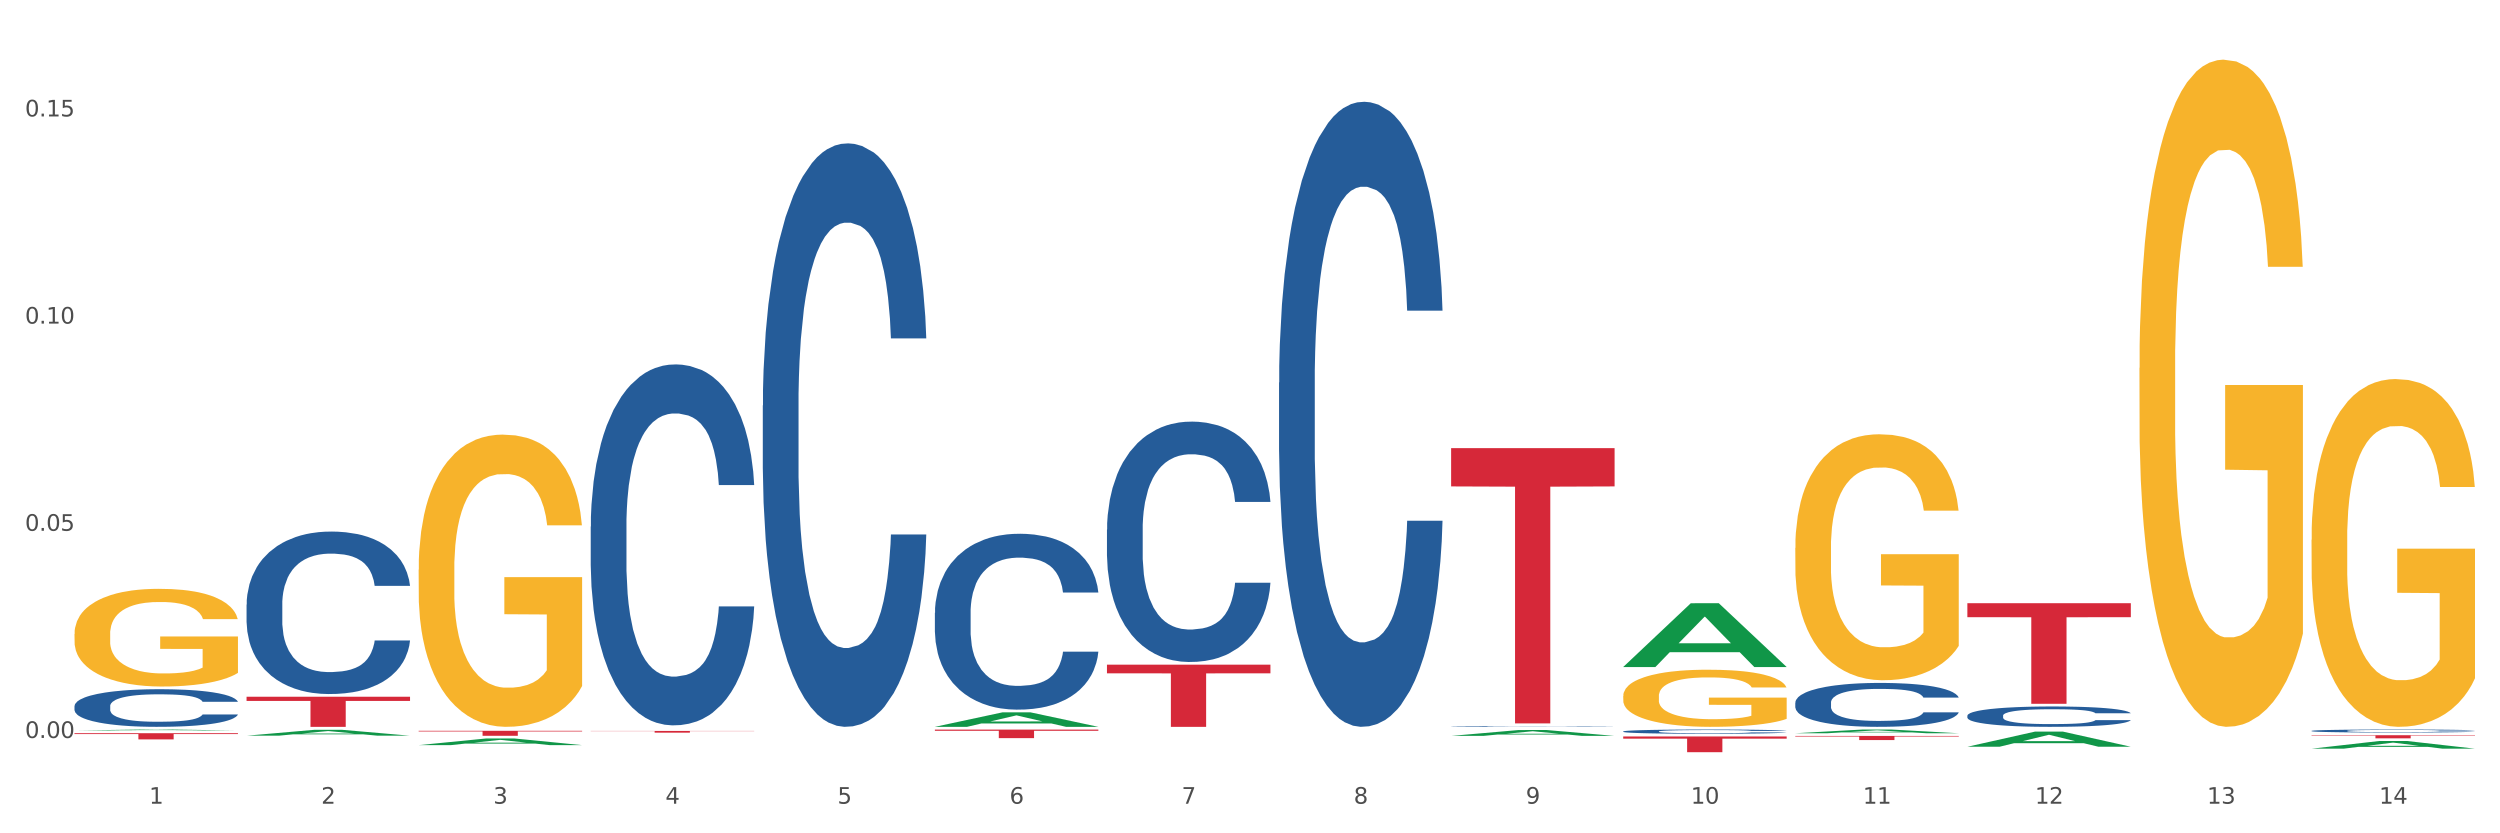 <?xml version="1.0" encoding="utf-8" standalone="no"?>
<!DOCTYPE svg PUBLIC "-//W3C//DTD SVG 1.1//EN"
  "http://www.w3.org/Graphics/SVG/1.1/DTD/svg11.dtd">
<svg xmlns:xlink="http://www.w3.org/1999/xlink" width="1080pt" height="360pt" viewBox="0 0 1080 360" xmlns="http://www.w3.org/2000/svg" version="1.1">
 <rect x="0" y="0" width="1080" height="360" fill="#333333" stroke="none"/>
 <defs>
  <style type="text/css">*{stroke-linejoin: round; stroke-linecap: butt}</style>
 </defs>
 <g id="figure_1">
  <g id="patch_1">
   <path d="M 0 360 
L 1080 360 
L 1080 0 
L 0 0 
z
" style="fill: #ffffff; stroke: #ffffff; stroke-linejoin: miter"/>
  </g>
  <g id="axes_1">
   <g id="matplotlib.axis_1">
    <g id="xtick_1">
     <g id="text_1">
      <!-- 1 -->
      <g style="fill: #4d4d4d" transform="translate(64.432 347.204) scale(0.096 -0.096)">
       <defs>
        <path id="DejaVuSans-31" d="M 794 531 
L 1825 531 
L 1825 4091 
L 703 3866 
L 703 4441 
L 1819 4666 
L 2450 4666 
L 2450 531 
L 3481 531 
L 3481 0 
L 794 0 
L 794 531 
z
" transform="scale(0.016)"/>
       </defs>
       <use xlink:href="#DejaVuSans-31"/>
      </g>
     </g>
    </g>
    <g id="xtick_2">
     <g id="text_2">
      <!-- 2 -->
      <g style="fill: #4d4d4d" transform="translate(138.771 347.204) scale(0.096 -0.096)">
       <defs>
        <path id="DejaVuSans-32" d="M 1228 531 
L 3431 531 
L 3431 0 
L 469 0 
L 469 531 
Q 828 903 1448 1529 
Q 2069 2156 2228 2338 
Q 2531 2678 2651 2914 
Q 2772 3150 2772 3378 
Q 2772 3750 2511 3984 
Q 2250 4219 1831 4219 
Q 1534 4219 1204 4116 
Q 875 4013 500 3803 
L 500 4441 
Q 881 4594 1212 4672 
Q 1544 4750 1819 4750 
Q 2544 4750 2975 4387 
Q 3406 4025 3406 3419 
Q 3406 3131 3298 2873 
Q 3191 2616 2906 2266 
Q 2828 2175 2409 1742 
Q 1991 1309 1228 531 
z
" transform="scale(0.016)"/>
       </defs>
       <use xlink:href="#DejaVuSans-32"/>
      </g>
     </g>
    </g>
    <g id="xtick_3">
     <g id="text_3">
      <!-- 3 -->
      <g style="fill: #4d4d4d" transform="translate(213.109 347.204) scale(0.096 -0.096)">
       <defs>
        <path id="DejaVuSans-33" d="M 2597 2516 
Q 3050 2419 3304 2112 
Q 3559 1806 3559 1356 
Q 3559 666 3084 287 
Q 2609 -91 1734 -91 
Q 1441 -91 1130 -33 
Q 819 25 488 141 
L 488 750 
Q 750 597 1062 519 
Q 1375 441 1716 441 
Q 2309 441 2620 675 
Q 2931 909 2931 1356 
Q 2931 1769 2642 2001 
Q 2353 2234 1838 2234 
L 1294 2234 
L 1294 2753 
L 1863 2753 
Q 2328 2753 2575 2939 
Q 2822 3125 2822 3475 
Q 2822 3834 2567 4026 
Q 2313 4219 1838 4219 
Q 1578 4219 1281 4162 
Q 984 4106 628 3988 
L 628 4550 
Q 988 4650 1302 4700 
Q 1616 4750 1894 4750 
Q 2613 4750 3031 4423 
Q 3450 4097 3450 3541 
Q 3450 3153 3228 2886 
Q 3006 2619 2597 2516 
z
" transform="scale(0.016)"/>
       </defs>
       <use xlink:href="#DejaVuSans-33"/>
      </g>
     </g>
    </g>
    <g id="xtick_4">
     <g id="text_4">
      <!-- 4 -->
      <g style="fill: #4d4d4d" transform="translate(287.448 347.204) scale(0.096 -0.096)">
       <defs>
        <path id="DejaVuSans-34" d="M 2419 4116 
L 825 1625 
L 2419 1625 
L 2419 4116 
z
M 2253 4666 
L 3047 4666 
L 3047 1625 
L 3713 1625 
L 3713 1100 
L 3047 1100 
L 3047 0 
L 2419 0 
L 2419 1100 
L 313 1100 
L 313 1709 
L 2253 4666 
z
" transform="scale(0.016)"/>
       </defs>
       <use xlink:href="#DejaVuSans-34"/>
      </g>
     </g>
    </g>
    <g id="xtick_5">
     <g id="text_5">
      <!-- 5 -->
      <g style="fill: #4d4d4d" transform="translate(361.787 347.204) scale(0.096 -0.096)">
       <defs>
        <path id="DejaVuSans-35" d="M 691 4666 
L 3169 4666 
L 3169 4134 
L 1269 4134 
L 1269 2991 
Q 1406 3038 1543 3061 
Q 1681 3084 1819 3084 
Q 2600 3084 3056 2656 
Q 3513 2228 3513 1497 
Q 3513 744 3044 326 
Q 2575 -91 1722 -91 
Q 1428 -91 1123 -41 
Q 819 9 494 109 
L 494 744 
Q 775 591 1075 516 
Q 1375 441 1709 441 
Q 2250 441 2565 725 
Q 2881 1009 2881 1497 
Q 2881 1984 2565 2268 
Q 2250 2553 1709 2553 
Q 1456 2553 1204 2497 
Q 953 2441 691 2322 
L 691 4666 
z
" transform="scale(0.016)"/>
       </defs>
       <use xlink:href="#DejaVuSans-35"/>
      </g>
     </g>
    </g>
    <g id="xtick_6">
     <g id="text_6">
      <!-- 6 -->
      <g style="fill: #4d4d4d" transform="translate(436.125 347.204) scale(0.096 -0.096)">
       <defs>
        <path id="DejaVuSans-36" d="M 2113 2584 
Q 1688 2584 1439 2293 
Q 1191 2003 1191 1497 
Q 1191 994 1439 701 
Q 1688 409 2113 409 
Q 2538 409 2786 701 
Q 3034 994 3034 1497 
Q 3034 2003 2786 2293 
Q 2538 2584 2113 2584 
z
M 3366 4563 
L 3366 3988 
Q 3128 4100 2886 4159 
Q 2644 4219 2406 4219 
Q 1781 4219 1451 3797 
Q 1122 3375 1075 2522 
Q 1259 2794 1537 2939 
Q 1816 3084 2150 3084 
Q 2853 3084 3261 2657 
Q 3669 2231 3669 1497 
Q 3669 778 3244 343 
Q 2819 -91 2113 -91 
Q 1303 -91 875 529 
Q 447 1150 447 2328 
Q 447 3434 972 4092 
Q 1497 4750 2381 4750 
Q 2619 4750 2861 4703 
Q 3103 4656 3366 4563 
z
" transform="scale(0.016)"/>
       </defs>
       <use xlink:href="#DejaVuSans-36"/>
      </g>
     </g>
    </g>
    <g id="xtick_7">
     <g id="text_7">
      <!-- 7 -->
      <g style="fill: #4d4d4d" transform="translate(510.464 347.204) scale(0.096 -0.096)">
       <defs>
        <path id="DejaVuSans-37" d="M 525 4666 
L 3525 4666 
L 3525 4397 
L 1831 0 
L 1172 0 
L 2766 4134 
L 525 4134 
L 525 4666 
z
" transform="scale(0.016)"/>
       </defs>
       <use xlink:href="#DejaVuSans-37"/>
      </g>
     </g>
    </g>
    <g id="xtick_8">
     <g id="text_8">
      <!-- 8 -->
      <g style="fill: #4d4d4d" transform="translate(584.803 347.204) scale(0.096 -0.096)">
       <defs>
        <path id="DejaVuSans-38" d="M 2034 2216 
Q 1584 2216 1326 1975 
Q 1069 1734 1069 1313 
Q 1069 891 1326 650 
Q 1584 409 2034 409 
Q 2484 409 2743 651 
Q 3003 894 3003 1313 
Q 3003 1734 2745 1975 
Q 2488 2216 2034 2216 
z
M 1403 2484 
Q 997 2584 770 2862 
Q 544 3141 544 3541 
Q 544 4100 942 4425 
Q 1341 4750 2034 4750 
Q 2731 4750 3128 4425 
Q 3525 4100 3525 3541 
Q 3525 3141 3298 2862 
Q 3072 2584 2669 2484 
Q 3125 2378 3379 2068 
Q 3634 1759 3634 1313 
Q 3634 634 3220 271 
Q 2806 -91 2034 -91 
Q 1263 -91 848 271 
Q 434 634 434 1313 
Q 434 1759 690 2068 
Q 947 2378 1403 2484 
z
M 1172 3481 
Q 1172 3119 1398 2916 
Q 1625 2713 2034 2713 
Q 2441 2713 2670 2916 
Q 2900 3119 2900 3481 
Q 2900 3844 2670 4047 
Q 2441 4250 2034 4250 
Q 1625 4250 1398 4047 
Q 1172 3844 1172 3481 
z
" transform="scale(0.016)"/>
       </defs>
       <use xlink:href="#DejaVuSans-38"/>
      </g>
     </g>
    </g>
    <g id="xtick_9">
     <g id="text_9">
      <!-- 9 -->
      <g style="fill: #4d4d4d" transform="translate(659.142 347.204) scale(0.096 -0.096)">
       <defs>
        <path id="DejaVuSans-39" d="M 703 97 
L 703 672 
Q 941 559 1184 500 
Q 1428 441 1663 441 
Q 2288 441 2617 861 
Q 2947 1281 2994 2138 
Q 2813 1869 2534 1725 
Q 2256 1581 1919 1581 
Q 1219 1581 811 2004 
Q 403 2428 403 3163 
Q 403 3881 828 4315 
Q 1253 4750 1959 4750 
Q 2769 4750 3195 4129 
Q 3622 3509 3622 2328 
Q 3622 1225 3098 567 
Q 2575 -91 1691 -91 
Q 1453 -91 1209 -44 
Q 966 3 703 97 
z
M 1959 2075 
Q 2384 2075 2632 2365 
Q 2881 2656 2881 3163 
Q 2881 3666 2632 3958 
Q 2384 4250 1959 4250 
Q 1534 4250 1286 3958 
Q 1038 3666 1038 3163 
Q 1038 2656 1286 2365 
Q 1534 2075 1959 2075 
z
" transform="scale(0.016)"/>
       </defs>
       <use xlink:href="#DejaVuSans-39"/>
      </g>
     </g>
    </g>
    <g id="xtick_10">
     <g id="text_10">
      <!-- 10 -->
      <g style="fill: #4d4d4d" transform="translate(730.426 347.204) scale(0.096 -0.096)">
       <defs>
        <path id="DejaVuSans-30" d="M 2034 4250 
Q 1547 4250 1301 3770 
Q 1056 3291 1056 2328 
Q 1056 1369 1301 889 
Q 1547 409 2034 409 
Q 2525 409 2770 889 
Q 3016 1369 3016 2328 
Q 3016 3291 2770 3770 
Q 2525 4250 2034 4250 
z
M 2034 4750 
Q 2819 4750 3233 4129 
Q 3647 3509 3647 2328 
Q 3647 1150 3233 529 
Q 2819 -91 2034 -91 
Q 1250 -91 836 529 
Q 422 1150 422 2328 
Q 422 3509 836 4129 
Q 1250 4750 2034 4750 
z
" transform="scale(0.016)"/>
       </defs>
       <use xlink:href="#DejaVuSans-31"/>
       <use xlink:href="#DejaVuSans-30" transform="translate(63.623 0)"/>
      </g>
     </g>
    </g>
    <g id="xtick_11">
     <g id="text_11">
      <!-- 11 -->
      <g style="fill: #4d4d4d" transform="translate(804.765 347.204) scale(0.096 -0.096)">
       <use xlink:href="#DejaVuSans-31"/>
       <use xlink:href="#DejaVuSans-31" transform="translate(63.623 0)"/>
      </g>
     </g>
    </g>
    <g id="xtick_12">
     <g id="text_12">
      <!-- 12 -->
      <g style="fill: #4d4d4d" transform="translate(879.104 347.204) scale(0.096 -0.096)">
       <use xlink:href="#DejaVuSans-31"/>
       <use xlink:href="#DejaVuSans-32" transform="translate(63.623 0)"/>
      </g>
     </g>
    </g>
    <g id="xtick_13">
     <g id="text_13">
      <!-- 13 -->
      <g style="fill: #4d4d4d" transform="translate(953.442 347.204) scale(0.096 -0.096)">
       <use xlink:href="#DejaVuSans-31"/>
       <use xlink:href="#DejaVuSans-33" transform="translate(63.623 0)"/>
      </g>
     </g>
    </g>
    <g id="xtick_14">
     <g id="text_14">
      <!-- 14 -->
      <g style="fill: #4d4d4d" transform="translate(1027.781 347.204) scale(0.096 -0.096)">
       <use xlink:href="#DejaVuSans-31"/>
       <use xlink:href="#DejaVuSans-34" transform="translate(63.623 0)"/>
      </g>
     </g>
    </g>
    <g id="xtick_15"/>
    <g id="xtick_16"/>
    <g id="xtick_17"/>
    <g id="xtick_18"/>
    <g id="xtick_19"/>
    <g id="xtick_20"/>
    <g id="xtick_21"/>
    <g id="xtick_22"/>
    <g id="xtick_23"/>
    <g id="xtick_24"/>
    <g id="xtick_25"/>
    <g id="xtick_26"/>
    <g id="xtick_27"/>
   </g>
   <g id="matplotlib.axis_2">
    <g id="ytick_1">
     <g id="text_15">
      <!-- 0.00 -->
      <g style="fill: #4d4d4d" transform="translate(10.8 318.798) scale(0.096 -0.096)">
       <defs>
        <path id="DejaVuSans-2e" d="M 684 794 
L 1344 794 
L 1344 0 
L 684 0 
L 684 794 
z
" transform="scale(0.016)"/>
       </defs>
       <use xlink:href="#DejaVuSans-30"/>
       <use xlink:href="#DejaVuSans-2e" transform="translate(63.623 0)"/>
       <use xlink:href="#DejaVuSans-30" transform="translate(95.41 0)"/>
       <use xlink:href="#DejaVuSans-30" transform="translate(159.033 0)"/>
      </g>
     </g>
    </g>
    <g id="ytick_2">
     <g id="text_16">
      <!-- 0.05 -->
      <g style="fill: #4d4d4d" transform="translate(10.8 229.301) scale(0.096 -0.096)">
       <use xlink:href="#DejaVuSans-30"/>
       <use xlink:href="#DejaVuSans-2e" transform="translate(63.623 0)"/>
       <use xlink:href="#DejaVuSans-30" transform="translate(95.41 0)"/>
       <use xlink:href="#DejaVuSans-35" transform="translate(159.033 0)"/>
      </g>
     </g>
    </g>
    <g id="ytick_3">
     <g id="text_17">
      <!-- 0.10 -->
      <g style="fill: #4d4d4d" transform="translate(10.8 139.804) scale(0.096 -0.096)">
       <use xlink:href="#DejaVuSans-30"/>
       <use xlink:href="#DejaVuSans-2e" transform="translate(63.623 0)"/>
       <use xlink:href="#DejaVuSans-31" transform="translate(95.41 0)"/>
       <use xlink:href="#DejaVuSans-30" transform="translate(159.033 0)"/>
      </g>
     </g>
    </g>
    <g id="ytick_4">
     <g id="text_18">
      <!-- 0.15 -->
      <g style="fill: #4d4d4d" transform="translate(10.8 50.306) scale(0.096 -0.096)">
       <use xlink:href="#DejaVuSans-30"/>
       <use xlink:href="#DejaVuSans-2e" transform="translate(63.623 0)"/>
       <use xlink:href="#DejaVuSans-31" transform="translate(95.41 0)"/>
       <use xlink:href="#DejaVuSans-35" transform="translate(159.033 0)"/>
      </g>
     </g>
    </g>
    <g id="ytick_5"/>
    <g id="ytick_6"/>
    <g id="ytick_7"/>
   </g>
   <g id="PolyCollection_1">
    <path d="M 32.175 315.574 
L 32.248 315.574 
L 61.37 315.152 
L 73.456 315.151 
L 102.797 315.575 
L 88.818 315.575 
L 82.484 315.476 
L 52.415 315.476 
L 52.197 315.478 
L 46.081 315.575 
L 32.175 315.575 
L 32.175 315.574 
L 56.201 315.417 
L 78.698 315.417 
L 67.559 315.242 
L 67.413 315.241 
L 67.267 315.242 
L 56.128 315.417 
L 56.201 315.417 
L 32.175 315.574 
z
" clip-path="url(#pcb05aeeb26)" style="fill: #109648"/>
    <path d="M 32.175 305.042 
L 32.258 305.027 
L 32.258 304.612 
L 32.509 304.048 
L 33.427 303.008 
L 34.596 302.222 
L 36.599 301.301 
L 37.684 300.915 
L 39.104 300.485 
L 42.025 299.787 
L 45.364 299.193 
L 47.702 298.867 
L 49.455 298.659 
L 53.378 298.288 
L 55.632 298.124 
L 57.969 297.991 
L 59.973 297.902 
L 63.312 297.798 
L 65.983 297.753 
L 69.072 297.738 
L 71.66 297.753 
L 75.082 297.813 
L 80.091 297.991 
L 82.011 298.095 
L 84.599 298.273 
L 87.27 298.51 
L 89.44 298.748 
L 91.945 299.089 
L 94.533 299.535 
L 97.037 300.099 
L 98.79 300.618 
L 100.209 301.168 
L 101.461 301.836 
L 102.379 302.563 
L 102.797 303.172 
L 87.52 303.172 
L 87.103 302.622 
L 86.268 302.029 
L 85.434 301.628 
L 84.515 301.301 
L 83.096 300.93 
L 81.844 300.693 
L 79.757 300.411 
L 77.837 300.232 
L 76.251 300.129 
L 74.331 300.039 
L 70.241 299.95 
L 67.319 299.95 
L 65.482 299.98 
L 63.229 300.054 
L 61.309 300.158 
L 59.055 300.336 
L 57.302 300.529 
L 55.549 300.782 
L 54.547 300.96 
L 53.044 301.286 
L 52.043 301.554 
L 50.707 302.014 
L 49.956 302.34 
L 48.62 303.187 
L 48.036 303.81 
L 47.785 304.241 
L 47.618 304.716 
L 47.618 307.031 
L 48.119 308.071 
L 48.537 308.516 
L 49.204 309.021 
L 50.457 309.674 
L 52.293 310.312 
L 54.213 310.772 
L 55.799 311.054 
L 57.302 311.262 
L 58.804 311.425 
L 60.641 311.574 
L 62.143 311.663 
L 64.397 311.752 
L 67.069 311.797 
L 69.155 311.797 
L 73.413 311.722 
L 75.333 311.648 
L 77.169 311.544 
L 79.173 311.381 
L 80.759 311.203 
L 81.677 311.069 
L 83.18 310.787 
L 84.348 310.49 
L 85.35 310.149 
L 86.018 309.852 
L 86.769 309.407 
L 87.353 308.902 
L 87.52 308.635 
L 102.797 308.635 
L 102.463 309.169 
L 101.879 309.689 
L 100.71 310.386 
L 99.792 310.787 
L 98.372 311.277 
L 96.87 311.693 
L 94.783 312.153 
L 92.863 312.494 
L 90.86 312.791 
L 88.689 313.058 
L 84.766 313.43 
L 83.347 313.533 
L 80.341 313.712 
L 78.004 313.816 
L 74.581 313.919 
L 71.075 313.979 
L 67.402 313.994 
L 64.147 313.964 
L 60.557 313.875 
L 58.303 313.786 
L 55.799 313.652 
L 52.877 313.444 
L 50.123 313.192 
L 47.535 312.895 
L 45.114 312.554 
L 42.86 312.168 
L 39.938 311.529 
L 37.768 310.906 
L 36.182 310.327 
L 35.097 309.837 
L 34.011 309.214 
L 33.427 308.783 
L 32.509 307.744 
L 32.175 306.779 
L 32.175 305.042 
z
" clip-path="url(#pcb05aeeb26)" style="fill: #255c99"/>
    <path d="M 106.514 261.172 
L 106.597 261.108 
L 106.597 259.313 
L 106.848 256.877 
L 107.766 252.39 
L 108.935 248.992 
L 110.938 245.018 
L 112.023 243.351 
L 113.442 241.492 
L 116.364 238.479 
L 119.703 235.915 
L 122.04 234.505 
L 123.794 233.607 
L 127.717 232.005 
L 129.971 231.3 
L 132.308 230.723 
L 134.312 230.338 
L 137.651 229.889 
L 140.322 229.697 
L 143.411 229.633 
L 145.998 229.697 
L 149.421 229.953 
L 154.43 230.723 
L 156.35 231.171 
L 158.937 231.941 
L 161.609 232.966 
L 163.779 233.992 
L 166.283 235.466 
L 168.871 237.389 
L 171.376 239.825 
L 173.129 242.069 
L 174.548 244.441 
L 175.8 247.325 
L 176.718 250.467 
L 177.135 253.095 
L 161.859 253.095 
L 161.442 250.723 
L 160.607 248.159 
L 159.772 246.428 
L 158.854 245.018 
L 157.435 243.415 
L 156.183 242.389 
L 154.096 241.172 
L 152.176 240.402 
L 150.59 239.954 
L 148.67 239.569 
L 144.579 239.184 
L 141.658 239.184 
L 139.821 239.313 
L 137.567 239.633 
L 135.647 240.082 
L 133.393 240.851 
L 131.64 241.684 
L 129.887 242.774 
L 128.886 243.543 
L 127.383 244.954 
L 126.381 246.107 
L 125.046 248.095 
L 124.294 249.505 
L 122.959 253.159 
L 122.374 255.851 
L 122.124 257.71 
L 121.957 259.761 
L 121.957 269.762 
L 122.458 274.249 
L 122.875 276.172 
L 123.543 278.351 
L 124.795 281.172 
L 126.632 283.928 
L 128.552 285.916 
L 130.138 287.134 
L 131.64 288.031 
L 133.143 288.736 
L 134.979 289.377 
L 136.482 289.762 
L 138.736 290.146 
L 141.407 290.339 
L 143.494 290.339 
L 147.751 290.018 
L 149.671 289.698 
L 151.508 289.249 
L 153.511 288.544 
L 155.097 287.775 
L 156.016 287.198 
L 157.518 285.98 
L 158.687 284.698 
L 159.689 283.223 
L 160.357 281.941 
L 161.108 280.018 
L 161.692 277.839 
L 161.859 276.685 
L 177.135 276.685 
L 176.802 278.993 
L 176.217 281.236 
L 175.049 284.249 
L 174.13 285.98 
L 172.711 288.095 
L 171.209 289.89 
L 169.122 291.877 
L 167.202 293.352 
L 165.198 294.634 
L 163.028 295.788 
L 159.104 297.39 
L 157.685 297.839 
L 154.68 298.608 
L 152.343 299.057 
L 148.92 299.506 
L 145.414 299.762 
L 141.741 299.826 
L 138.486 299.698 
L 134.896 299.313 
L 132.642 298.929 
L 130.138 298.352 
L 127.216 297.454 
L 124.461 296.365 
L 121.874 295.082 
L 119.453 293.608 
L 117.199 291.941 
L 114.277 289.185 
L 112.107 286.493 
L 110.521 283.993 
L 109.435 281.877 
L 108.35 279.185 
L 107.766 277.326 
L 106.848 272.839 
L 106.514 268.672 
L 106.514 261.172 
z
" clip-path="url(#pcb05aeeb26)" style="fill: #255c99"/>
    <path d="M 255.191 227.488 
L 255.275 227.346 
L 255.275 223.358 
L 255.525 217.947 
L 256.443 207.978 
L 257.612 200.431 
L 259.615 191.601 
L 260.701 187.899 
L 262.12 183.769 
L 265.041 177.076 
L 268.381 171.379 
L 270.718 168.246 
L 272.471 166.253 
L 276.394 162.693 
L 278.648 161.126 
L 280.986 159.844 
L 282.989 158.99 
L 286.328 157.993 
L 288.999 157.566 
L 292.088 157.423 
L 294.676 157.566 
L 298.098 158.136 
L 303.107 159.844 
L 305.027 160.841 
L 307.615 162.55 
L 310.286 164.829 
L 312.457 167.107 
L 314.961 170.383 
L 317.549 174.655 
L 320.053 180.066 
L 321.806 185.051 
L 323.225 190.32 
L 324.477 196.728 
L 325.396 203.706 
L 325.813 209.545 
L 310.537 209.545 
L 310.119 204.276 
L 309.284 198.579 
L 308.45 194.734 
L 307.531 191.601 
L 306.112 188.041 
L 304.86 185.763 
L 302.773 183.057 
L 300.853 181.348 
L 299.267 180.351 
L 297.347 179.497 
L 293.257 178.642 
L 290.335 178.642 
L 288.499 178.927 
L 286.245 179.639 
L 284.325 180.636 
L 282.071 182.345 
L 280.318 184.196 
L 278.565 186.617 
L 277.563 188.326 
L 276.06 191.459 
L 275.059 194.022 
L 273.723 198.437 
L 272.972 201.57 
L 271.636 209.687 
L 271.052 215.668 
L 270.801 219.798 
L 270.634 224.355 
L 270.634 246.571 
L 271.135 256.54 
L 271.553 260.812 
L 272.22 265.654 
L 273.473 271.92 
L 275.309 278.043 
L 277.229 282.458 
L 278.815 285.164 
L 280.318 287.157 
L 281.82 288.724 
L 283.657 290.148 
L 285.159 291.002 
L 287.413 291.857 
L 290.085 292.284 
L 292.172 292.284 
L 296.429 291.572 
L 298.349 290.86 
L 300.185 289.863 
L 302.189 288.297 
L 303.775 286.588 
L 304.693 285.306 
L 306.196 282.6 
L 307.364 279.752 
L 308.366 276.477 
L 309.034 273.629 
L 309.785 269.356 
L 310.37 264.514 
L 310.537 261.951 
L 325.813 261.951 
L 325.479 267.078 
L 324.895 272.062 
L 323.726 278.755 
L 322.808 282.6 
L 321.389 287.3 
L 319.886 291.287 
L 317.799 295.702 
L 315.879 298.977 
L 313.876 301.825 
L 311.705 304.389 
L 307.782 307.949 
L 306.363 308.946 
L 303.358 310.655 
L 301.02 311.651 
L 297.598 312.648 
L 294.092 313.218 
L 290.419 313.36 
L 287.163 313.076 
L 283.573 312.221 
L 281.32 311.367 
L 278.815 310.085 
L 275.893 308.091 
L 273.139 305.67 
L 270.551 302.822 
L 268.13 299.547 
L 265.876 295.844 
L 262.955 289.721 
L 260.784 283.739 
L 259.198 278.186 
L 258.113 273.486 
L 257.028 267.505 
L 256.443 263.375 
L 255.525 253.407 
L 255.191 244.15 
L 255.191 227.488 
z
" clip-path="url(#pcb05aeeb26)" style="fill: #255c99"/>
    <path d="M 329.53 175.189 
L 329.613 174.959 
L 329.613 168.513 
L 329.864 159.766 
L 330.782 143.653 
L 331.951 131.453 
L 333.954 117.181 
L 335.039 111.196 
L 336.458 104.52 
L 339.38 93.701 
L 342.719 84.494 
L 345.057 79.43 
L 346.81 76.207 
L 350.733 70.452 
L 352.987 67.92 
L 355.324 65.848 
L 357.328 64.467 
L 360.667 62.856 
L 363.338 62.165 
L 366.427 61.935 
L 369.015 62.165 
L 372.437 63.086 
L 377.446 65.848 
L 379.366 67.46 
L 381.954 70.222 
L 384.625 73.905 
L 386.795 77.588 
L 389.3 82.882 
L 391.887 89.788 
L 394.392 98.535 
L 396.145 106.592 
L 397.564 115.109 
L 398.816 125.468 
L 399.734 136.747 
L 400.152 146.185 
L 384.875 146.185 
L 384.458 137.668 
L 383.623 128.46 
L 382.788 122.245 
L 381.87 117.181 
L 380.451 111.426 
L 379.199 107.743 
L 377.112 103.369 
L 375.192 100.607 
L 373.606 98.996 
L 371.686 97.615 
L 367.595 96.233 
L 364.674 96.233 
L 362.837 96.694 
L 360.583 97.845 
L 358.663 99.456 
L 356.41 102.218 
L 354.656 105.211 
L 352.903 109.124 
L 351.902 111.886 
L 350.399 116.951 
L 349.397 121.094 
L 348.062 128.23 
L 347.31 133.294 
L 345.975 146.415 
L 345.391 156.083 
L 345.14 162.759 
L 344.973 170.125 
L 344.973 206.034 
L 345.474 222.148 
L 345.891 229.053 
L 346.559 236.88 
L 347.811 247.008 
L 349.648 256.906 
L 351.568 264.042 
L 353.154 268.416 
L 354.656 271.639 
L 356.159 274.171 
L 357.996 276.473 
L 359.498 277.854 
L 361.752 279.235 
L 364.423 279.925 
L 366.51 279.925 
L 370.768 278.775 
L 372.688 277.624 
L 374.524 276.012 
L 376.528 273.48 
L 378.114 270.718 
L 379.032 268.646 
L 380.534 264.273 
L 381.703 259.669 
L 382.705 254.374 
L 383.373 249.771 
L 384.124 242.865 
L 384.708 235.038 
L 384.875 230.895 
L 400.152 230.895 
L 399.818 239.182 
L 399.233 247.238 
L 398.065 258.057 
L 397.146 264.273 
L 395.727 271.869 
L 394.225 278.314 
L 392.138 285.45 
L 390.218 290.744 
L 388.214 295.348 
L 386.044 299.492 
L 382.121 305.246 
L 380.701 306.858 
L 377.696 309.62 
L 375.359 311.231 
L 371.936 312.843 
L 368.43 313.763 
L 364.757 313.994 
L 361.502 313.533 
L 357.912 312.152 
L 355.658 310.771 
L 353.154 308.699 
L 350.232 305.477 
L 347.477 301.563 
L 344.89 296.96 
L 342.469 291.665 
L 340.215 285.68 
L 337.293 275.782 
L 335.123 266.114 
L 333.537 257.137 
L 332.452 249.54 
L 331.366 239.872 
L 330.782 233.197 
L 329.864 217.083 
L 329.53 202.121 
L 329.53 175.189 
z
" clip-path="url(#pcb05aeeb26)" style="fill: #255c99"/>
    <path d="M 403.869 264.726 
L 403.952 264.656 
L 403.952 262.713 
L 404.202 260.076 
L 405.121 255.219 
L 406.289 251.541 
L 408.293 247.238 
L 409.378 245.434 
L 410.797 243.422 
L 413.719 240.16 
L 417.058 237.385 
L 419.395 235.858 
L 421.148 234.886 
L 425.072 233.152 
L 427.326 232.388 
L 429.663 231.764 
L 431.666 231.347 
L 435.006 230.862 
L 437.677 230.653 
L 440.766 230.584 
L 443.353 230.653 
L 446.776 230.931 
L 451.785 231.764 
L 453.704 232.249 
L 456.292 233.082 
L 458.964 234.192 
L 461.134 235.303 
L 463.638 236.899 
L 466.226 238.981 
L 468.73 241.618 
L 470.483 244.046 
L 471.903 246.614 
L 473.155 249.737 
L 474.073 253.137 
L 474.49 255.982 
L 459.214 255.982 
L 458.797 253.414 
L 457.962 250.639 
L 457.127 248.765 
L 456.209 247.238 
L 454.79 245.504 
L 453.538 244.393 
L 451.451 243.075 
L 449.531 242.242 
L 447.945 241.756 
L 446.025 241.34 
L 441.934 240.924 
L 439.012 240.924 
L 437.176 241.062 
L 434.922 241.409 
L 433.002 241.895 
L 430.748 242.728 
L 428.995 243.63 
L 427.242 244.81 
L 426.24 245.642 
L 424.738 247.169 
L 423.736 248.418 
L 422.401 250.569 
L 421.649 252.096 
L 420.314 256.051 
L 419.729 258.966 
L 419.479 260.978 
L 419.312 263.199 
L 419.312 274.024 
L 419.813 278.882 
L 420.23 280.964 
L 420.898 283.323 
L 422.15 286.376 
L 423.987 289.36 
L 425.907 291.511 
L 427.493 292.83 
L 428.995 293.801 
L 430.498 294.565 
L 432.334 295.259 
L 433.837 295.675 
L 436.091 296.091 
L 438.762 296.3 
L 440.849 296.3 
L 445.106 295.953 
L 447.026 295.606 
L 448.863 295.12 
L 450.866 294.357 
L 452.452 293.524 
L 453.371 292.899 
L 454.873 291.581 
L 456.042 290.193 
L 457.044 288.597 
L 457.711 287.209 
L 458.463 285.127 
L 459.047 282.768 
L 459.214 281.519 
L 474.49 281.519 
L 474.156 284.017 
L 473.572 286.446 
L 472.403 289.707 
L 471.485 291.581 
L 470.066 293.871 
L 468.563 295.814 
L 466.477 297.965 
L 464.557 299.561 
L 462.553 300.949 
L 460.383 302.198 
L 456.459 303.933 
L 455.04 304.419 
L 452.035 305.251 
L 449.698 305.737 
L 446.275 306.223 
L 442.769 306.5 
L 439.096 306.57 
L 435.84 306.431 
L 432.251 306.015 
L 429.997 305.598 
L 427.493 304.974 
L 424.571 304.002 
L 421.816 302.823 
L 419.228 301.435 
L 416.808 299.839 
L 414.554 298.034 
L 411.632 295.05 
L 409.462 292.136 
L 407.875 289.43 
L 406.79 287.14 
L 405.705 284.225 
L 405.121 282.213 
L 404.202 277.355 
L 403.869 272.845 
L 403.869 264.726 
z
" clip-path="url(#pcb05aeeb26)" style="fill: #255c99"/>
    <path d="M 478.207 228.795 
L 478.291 228.7 
L 478.291 226.045 
L 478.541 222.441 
L 479.459 215.802 
L 480.628 210.776 
L 482.632 204.896 
L 483.717 202.43 
L 485.136 199.68 
L 488.058 195.222 
L 491.397 191.429 
L 493.734 189.342 
L 495.487 188.014 
L 499.41 185.643 
L 501.664 184.6 
L 504.002 183.747 
L 506.005 183.178 
L 509.344 182.514 
L 512.016 182.229 
L 515.104 182.134 
L 517.692 182.229 
L 521.115 182.609 
L 526.123 183.747 
L 528.043 184.411 
L 530.631 185.549 
L 533.302 187.066 
L 535.473 188.583 
L 537.977 190.765 
L 540.565 193.61 
L 543.069 197.214 
L 544.822 200.533 
L 546.241 204.042 
L 547.493 208.31 
L 548.412 212.957 
L 548.829 216.845 
L 533.553 216.845 
L 533.135 213.336 
L 532.301 209.543 
L 531.466 206.982 
L 530.548 204.896 
L 529.128 202.525 
L 527.876 201.007 
L 525.789 199.205 
L 523.869 198.067 
L 522.283 197.403 
L 520.363 196.834 
L 516.273 196.265 
L 513.351 196.265 
L 511.515 196.455 
L 509.261 196.929 
L 507.341 197.593 
L 505.087 198.731 
L 503.334 199.964 
L 501.581 201.576 
L 500.579 202.714 
L 499.077 204.801 
L 498.075 206.508 
L 496.739 209.448 
L 495.988 211.535 
L 494.652 216.94 
L 494.068 220.924 
L 493.818 223.674 
L 493.651 226.709 
L 493.651 241.504 
L 494.151 248.142 
L 494.569 250.988 
L 495.237 254.212 
L 496.489 258.385 
L 498.325 262.463 
L 500.245 265.403 
L 501.831 267.205 
L 503.334 268.533 
L 504.837 269.576 
L 506.673 270.524 
L 508.176 271.093 
L 510.429 271.662 
L 513.101 271.947 
L 515.188 271.947 
L 519.445 271.473 
L 521.365 270.999 
L 523.202 270.335 
L 525.205 269.291 
L 526.791 268.153 
L 527.709 267.3 
L 529.212 265.498 
L 530.381 263.601 
L 531.382 261.42 
L 532.05 259.523 
L 532.801 256.678 
L 533.386 253.453 
L 533.553 251.746 
L 548.829 251.746 
L 548.495 255.16 
L 547.911 258.48 
L 546.742 262.937 
L 545.824 265.498 
L 544.405 268.628 
L 542.902 271.283 
L 540.815 274.223 
L 538.895 276.404 
L 536.892 278.301 
L 534.721 280.008 
L 530.798 282.379 
L 529.379 283.043 
L 526.374 284.181 
L 524.036 284.845 
L 520.614 285.509 
L 517.108 285.888 
L 513.435 285.983 
L 510.179 285.793 
L 506.59 285.224 
L 504.336 284.655 
L 501.831 283.802 
L 498.91 282.474 
L 496.155 280.862 
L 493.567 278.965 
L 491.146 276.784 
L 488.892 274.318 
L 485.971 270.24 
L 483.8 266.257 
L 482.214 262.558 
L 481.129 259.428 
L 480.044 255.445 
L 479.459 252.695 
L 478.541 246.056 
L 478.207 239.891 
L 478.207 228.795 
z
" clip-path="url(#pcb05aeeb26)" style="fill: #255c99"/>
    <path d="M 552.546 165.293 
L 552.629 165.047 
L 552.629 158.142 
L 552.88 148.771 
L 553.798 131.509 
L 554.967 118.439 
L 556.97 103.15 
L 558.055 96.738 
L 559.475 89.587 
L 562.396 77.997 
L 565.735 68.133 
L 568.073 62.707 
L 569.826 59.255 
L 573.749 53.09 
L 576.003 50.377 
L 578.34 48.158 
L 580.344 46.678 
L 583.683 44.952 
L 586.354 44.212 
L 589.443 43.966 
L 592.031 44.212 
L 595.453 45.199 
L 600.462 48.158 
L 602.382 49.884 
L 604.97 52.843 
L 607.641 56.789 
L 609.811 60.735 
L 612.316 66.406 
L 614.903 73.805 
L 617.408 83.175 
L 619.161 91.806 
L 620.58 100.931 
L 621.832 112.028 
L 622.75 124.111 
L 623.168 134.222 
L 607.891 134.222 
L 607.474 125.097 
L 606.639 115.233 
L 605.804 108.575 
L 604.886 103.15 
L 603.467 96.985 
L 602.215 93.039 
L 600.128 88.354 
L 598.208 85.395 
L 596.622 83.669 
L 594.702 82.189 
L 590.612 80.709 
L 587.69 80.709 
L 585.853 81.203 
L 583.6 82.436 
L 581.68 84.162 
L 579.426 87.121 
L 577.673 90.327 
L 575.92 94.519 
L 574.918 97.478 
L 573.415 102.903 
L 572.414 107.342 
L 571.078 114.987 
L 570.327 120.412 
L 568.991 134.468 
L 568.407 144.826 
L 568.156 151.977 
L 567.989 159.868 
L 567.989 198.338 
L 568.49 215.6 
L 568.908 222.998 
L 569.575 231.382 
L 570.827 242.233 
L 572.664 252.837 
L 574.584 260.481 
L 576.17 265.167 
L 577.673 268.619 
L 579.175 271.332 
L 581.012 273.798 
L 582.514 275.277 
L 584.768 276.757 
L 587.439 277.497 
L 589.526 277.497 
L 593.784 276.264 
L 595.704 275.031 
L 597.54 273.305 
L 599.544 270.592 
L 601.13 267.633 
L 602.048 265.413 
L 603.551 260.728 
L 604.719 255.796 
L 605.721 250.124 
L 606.389 245.192 
L 607.14 237.794 
L 607.724 229.41 
L 607.891 224.971 
L 623.168 224.971 
L 622.834 233.848 
L 622.249 242.479 
L 621.081 254.07 
L 620.163 260.728 
L 618.743 268.866 
L 617.241 275.771 
L 615.154 283.415 
L 613.234 289.087 
L 611.23 294.019 
L 609.06 298.458 
L 605.137 304.623 
L 603.718 306.349 
L 600.712 309.308 
L 598.375 311.034 
L 594.952 312.761 
L 591.446 313.747 
L 587.773 313.994 
L 584.518 313.5 
L 580.928 312.021 
L 578.674 310.541 
L 576.17 308.322 
L 573.248 304.869 
L 570.494 300.677 
L 567.906 295.745 
L 565.485 290.073 
L 563.231 283.662 
L 560.309 273.058 
L 558.139 262.701 
L 556.553 253.083 
L 555.468 244.945 
L 554.382 234.588 
L 553.798 227.437 
L 552.88 210.175 
L 552.546 194.146 
L 552.546 165.293 
z
" clip-path="url(#pcb05aeeb26)" style="fill: #255c99"/>
    <path d="M 626.885 313.819 
L 626.968 313.819 
L 626.968 313.81 
L 627.219 313.799 
L 628.137 313.779 
L 629.306 313.764 
L 631.309 313.746 
L 632.394 313.738 
L 633.813 313.73 
L 636.735 313.716 
L 640.074 313.705 
L 642.411 313.698 
L 644.164 313.694 
L 648.088 313.687 
L 650.342 313.684 
L 652.679 313.681 
L 654.683 313.679 
L 658.022 313.677 
L 660.693 313.677 
L 663.782 313.676 
L 666.369 313.677 
L 669.792 313.678 
L 674.801 313.681 
L 676.721 313.683 
L 679.308 313.687 
L 681.98 313.691 
L 684.15 313.696 
L 686.654 313.703 
L 689.242 313.711 
L 691.747 313.722 
L 693.5 313.732 
L 694.919 313.743 
L 696.171 313.756 
L 697.089 313.77 
L 697.506 313.782 
L 682.23 313.782 
L 681.813 313.772 
L 680.978 313.76 
L 680.143 313.752 
L 679.225 313.746 
L 677.806 313.739 
L 676.554 313.734 
L 674.467 313.728 
L 672.547 313.725 
L 670.961 313.723 
L 669.041 313.721 
L 664.95 313.719 
L 662.029 313.719 
L 660.192 313.72 
L 657.938 313.721 
L 656.018 313.723 
L 653.764 313.727 
L 652.011 313.731 
L 650.258 313.736 
L 649.257 313.739 
L 647.754 313.746 
L 646.752 313.751 
L 645.417 313.76 
L 644.665 313.766 
L 643.33 313.783 
L 642.745 313.795 
L 642.495 313.803 
L 642.328 313.812 
L 642.328 313.858 
L 642.829 313.878 
L 643.246 313.887 
L 643.914 313.897 
L 645.166 313.909 
L 647.003 313.922 
L 648.923 313.931 
L 650.509 313.936 
L 652.011 313.94 
L 653.514 313.944 
L 655.35 313.946 
L 656.853 313.948 
L 659.107 313.95 
L 661.778 313.951 
L 663.865 313.951 
L 668.122 313.949 
L 670.042 313.948 
L 671.879 313.946 
L 673.882 313.943 
L 675.468 313.939 
L 676.387 313.937 
L 677.889 313.931 
L 679.058 313.925 
L 680.06 313.919 
L 680.728 313.913 
L 681.479 313.904 
L 682.063 313.894 
L 682.23 313.889 
L 697.506 313.889 
L 697.173 313.899 
L 696.588 313.91 
L 695.42 313.923 
L 694.501 313.931 
L 693.082 313.941 
L 691.58 313.949 
L 689.493 313.958 
L 687.573 313.964 
L 685.569 313.97 
L 683.399 313.975 
L 679.475 313.983 
L 678.056 313.985 
L 675.051 313.988 
L 672.714 313.99 
L 669.291 313.992 
L 665.785 313.993 
L 662.112 313.994 
L 658.856 313.993 
L 655.267 313.991 
L 653.013 313.99 
L 650.509 313.987 
L 647.587 313.983 
L 644.832 313.978 
L 642.244 313.972 
L 639.824 313.966 
L 637.57 313.958 
L 634.648 313.946 
L 632.478 313.933 
L 630.892 313.922 
L 629.806 313.912 
L 628.721 313.9 
L 628.137 313.892 
L 627.219 313.872 
L 626.885 313.853 
L 626.885 313.819 
z
" clip-path="url(#pcb05aeeb26)" style="fill: #255c99"/>
    <path d="M 701.223 315.976 
L 701.307 315.975 
L 701.307 315.928 
L 701.557 315.864 
L 702.476 315.746 
L 703.644 315.658 
L 705.648 315.554 
L 706.733 315.51 
L 708.152 315.461 
L 711.074 315.383 
L 714.413 315.316 
L 716.75 315.279 
L 718.503 315.255 
L 722.427 315.213 
L 724.681 315.195 
L 727.018 315.18 
L 729.021 315.17 
L 732.36 315.158 
L 735.032 315.153 
L 738.12 315.151 
L 740.708 315.153 
L 744.131 315.16 
L 749.139 315.18 
L 751.059 315.191 
L 753.647 315.212 
L 756.318 315.238 
L 758.489 315.265 
L 760.993 315.304 
L 763.581 315.354 
L 766.085 315.418 
L 767.838 315.477 
L 769.257 315.539 
L 770.51 315.614 
L 771.428 315.696 
L 771.845 315.765 
L 756.569 315.765 
L 756.151 315.703 
L 755.317 315.636 
L 754.482 315.591 
L 753.564 315.554 
L 752.145 315.512 
L 750.892 315.485 
L 748.805 315.453 
L 746.885 315.433 
L 745.299 315.421 
L 743.379 315.411 
L 739.289 315.401 
L 736.367 315.401 
L 734.531 315.404 
L 732.277 315.413 
L 730.357 315.425 
L 728.103 315.445 
L 726.35 315.466 
L 724.597 315.495 
L 723.595 315.515 
L 722.093 315.552 
L 721.091 315.582 
L 719.755 315.634 
L 719.004 315.671 
L 717.668 315.767 
L 717.084 315.837 
L 716.834 315.886 
L 716.667 315.939 
L 716.667 316.201 
L 717.168 316.318 
L 717.585 316.369 
L 718.253 316.426 
L 719.505 316.499 
L 721.341 316.571 
L 723.261 316.623 
L 724.847 316.655 
L 726.35 316.679 
L 727.853 316.697 
L 729.689 316.714 
L 731.192 316.724 
L 733.446 316.734 
L 736.117 316.739 
L 738.204 316.739 
L 742.461 316.731 
L 744.381 316.722 
L 746.218 316.711 
L 748.221 316.692 
L 749.807 316.672 
L 750.725 316.657 
L 752.228 316.625 
L 753.397 316.592 
L 754.398 316.553 
L 755.066 316.519 
L 755.818 316.469 
L 756.402 316.412 
L 756.569 316.382 
L 771.845 316.382 
L 771.511 316.442 
L 770.927 316.501 
L 769.758 316.58 
L 768.84 316.625 
L 767.421 316.68 
L 765.918 316.727 
L 763.831 316.779 
L 761.911 316.818 
L 759.908 316.851 
L 757.738 316.882 
L 753.814 316.924 
L 752.395 316.935 
L 749.39 316.955 
L 747.052 316.967 
L 743.63 316.979 
L 740.124 316.986 
L 736.451 316.987 
L 733.195 316.984 
L 729.606 316.974 
L 727.352 316.964 
L 724.847 316.949 
L 721.926 316.925 
L 719.171 316.897 
L 716.583 316.863 
L 714.162 316.825 
L 711.908 316.781 
L 708.987 316.709 
L 706.816 316.639 
L 705.23 316.573 
L 704.145 316.518 
L 703.06 316.447 
L 702.476 316.399 
L 701.557 316.281 
L 701.223 316.172 
L 701.223 315.976 
z
" clip-path="url(#pcb05aeeb26)" style="fill: #255c99"/>
    <path d="M 775.562 303.547 
L 775.646 303.53 
L 775.646 303.045 
L 775.896 302.387 
L 776.814 301.174 
L 777.983 300.256 
L 779.986 299.182 
L 781.072 298.732 
L 782.491 298.229 
L 785.412 297.415 
L 788.752 296.722 
L 791.089 296.341 
L 792.842 296.098 
L 796.765 295.665 
L 799.019 295.475 
L 801.357 295.319 
L 803.36 295.215 
L 806.699 295.094 
L 809.37 295.042 
L 812.459 295.024 
L 815.047 295.042 
L 818.469 295.111 
L 823.478 295.319 
L 825.398 295.44 
L 827.986 295.648 
L 830.657 295.925 
L 832.828 296.202 
L 835.332 296.601 
L 837.92 297.12 
L 840.424 297.779 
L 842.177 298.385 
L 843.596 299.026 
L 844.848 299.806 
L 845.766 300.654 
L 846.184 301.365 
L 830.908 301.365 
L 830.49 300.724 
L 829.655 300.031 
L 828.821 299.563 
L 827.902 299.182 
L 826.483 298.749 
L 825.231 298.472 
L 823.144 298.143 
L 821.224 297.935 
L 819.638 297.813 
L 817.718 297.709 
L 813.628 297.605 
L 810.706 297.605 
L 808.87 297.64 
L 806.616 297.727 
L 804.696 297.848 
L 802.442 298.056 
L 800.689 298.281 
L 798.936 298.576 
L 797.934 298.783 
L 796.431 299.165 
L 795.43 299.476 
L 794.094 300.013 
L 793.343 300.395 
L 792.007 301.382 
L 791.423 302.11 
L 791.172 302.612 
L 791.005 303.166 
L 791.005 305.869 
L 791.506 307.082 
L 791.924 307.601 
L 792.591 308.19 
L 793.844 308.952 
L 795.68 309.697 
L 797.6 310.234 
L 799.186 310.564 
L 800.689 310.806 
L 802.191 310.997 
L 804.028 311.17 
L 805.53 311.274 
L 807.784 311.378 
L 810.456 311.43 
L 812.543 311.43 
L 816.8 311.343 
L 818.72 311.257 
L 820.556 311.135 
L 822.56 310.945 
L 824.146 310.737 
L 825.064 310.581 
L 826.567 310.252 
L 827.735 309.905 
L 828.737 309.507 
L 829.405 309.16 
L 830.156 308.641 
L 830.741 308.052 
L 830.908 307.74 
L 846.184 307.74 
L 845.85 308.363 
L 845.266 308.97 
L 844.097 309.784 
L 843.179 310.252 
L 841.76 310.823 
L 840.257 311.309 
L 838.17 311.846 
L 836.25 312.244 
L 834.247 312.59 
L 832.076 312.902 
L 828.153 313.335 
L 826.734 313.457 
L 823.728 313.665 
L 821.391 313.786 
L 817.969 313.907 
L 814.463 313.976 
L 810.79 313.994 
L 807.534 313.959 
L 803.944 313.855 
L 801.69 313.751 
L 799.186 313.595 
L 796.264 313.353 
L 793.51 313.058 
L 790.922 312.712 
L 788.501 312.313 
L 786.247 311.863 
L 783.325 311.118 
L 781.155 310.39 
L 779.569 309.715 
L 778.484 309.143 
L 777.399 308.415 
L 776.814 307.913 
L 775.896 306.7 
L 775.562 305.574 
L 775.562 303.547 
z
" clip-path="url(#pcb05aeeb26)" style="fill: #255c99"/>
    <path d="M 849.901 309.151 
L 849.984 309.143 
L 849.984 308.918 
L 850.235 308.613 
L 851.153 308.051 
L 852.322 307.625 
L 854.325 307.127 
L 855.41 306.919 
L 856.829 306.686 
L 859.751 306.308 
L 863.09 305.987 
L 865.428 305.81 
L 867.181 305.698 
L 871.104 305.497 
L 873.358 305.409 
L 875.695 305.336 
L 877.699 305.288 
L 881.038 305.232 
L 883.709 305.208 
L 886.798 305.2 
L 889.386 305.208 
L 892.808 305.24 
L 897.817 305.336 
L 899.737 305.393 
L 902.325 305.489 
L 904.996 305.618 
L 907.166 305.746 
L 909.671 305.931 
L 912.258 306.172 
L 914.763 306.477 
L 916.516 306.758 
L 917.935 307.055 
L 919.187 307.416 
L 920.105 307.81 
L 920.523 308.139 
L 905.246 308.139 
L 904.829 307.842 
L 903.994 307.521 
L 903.159 307.304 
L 902.241 307.127 
L 900.822 306.927 
L 899.57 306.798 
L 897.483 306.645 
L 895.563 306.549 
L 893.977 306.493 
L 892.057 306.445 
L 887.966 306.397 
L 885.045 306.397 
L 883.208 306.413 
L 880.954 306.453 
L 879.034 306.509 
L 876.78 306.605 
L 875.027 306.71 
L 873.274 306.846 
L 872.273 306.943 
L 870.77 307.119 
L 869.768 307.264 
L 868.433 307.513 
L 867.681 307.689 
L 866.346 308.147 
L 865.761 308.485 
L 865.511 308.717 
L 865.344 308.974 
L 865.344 310.227 
L 865.845 310.789 
L 866.262 311.03 
L 866.93 311.303 
L 868.182 311.657 
L 870.019 312.002 
L 871.939 312.251 
L 873.525 312.404 
L 875.027 312.516 
L 876.53 312.604 
L 878.367 312.685 
L 879.869 312.733 
L 882.123 312.781 
L 884.794 312.805 
L 886.881 312.805 
L 891.139 312.765 
L 893.059 312.725 
L 894.895 312.669 
L 896.899 312.58 
L 898.485 312.484 
L 899.403 312.412 
L 900.905 312.259 
L 902.074 312.098 
L 903.076 311.914 
L 903.744 311.753 
L 904.495 311.512 
L 905.079 311.239 
L 905.246 311.095 
L 920.523 311.095 
L 920.189 311.384 
L 919.604 311.665 
L 918.436 312.042 
L 917.517 312.259 
L 916.098 312.524 
L 914.596 312.749 
L 912.509 312.998 
L 910.589 313.183 
L 908.585 313.343 
L 906.415 313.488 
L 902.491 313.689 
L 901.072 313.745 
L 898.067 313.841 
L 895.73 313.897 
L 892.307 313.954 
L 888.801 313.986 
L 885.128 313.994 
L 881.873 313.978 
L 878.283 313.929 
L 876.029 313.881 
L 873.525 313.809 
L 870.603 313.697 
L 867.848 313.56 
L 865.261 313.399 
L 862.84 313.215 
L 860.586 313.006 
L 857.664 312.661 
L 855.494 312.323 
L 853.908 312.01 
L 852.823 311.745 
L 851.737 311.408 
L 851.153 311.175 
L 850.235 310.613 
L 849.901 310.091 
L 849.901 309.151 
z
" clip-path="url(#pcb05aeeb26)" style="fill: #255c99"/>
    <path d="M 998.578 315.737 
L 998.662 315.736 
L 998.662 315.703 
L 998.912 315.658 
L 999.83 315.574 
L 1000.999 315.511 
L 1003.003 315.437 
L 1004.088 315.406 
L 1005.507 315.372 
L 1008.429 315.316 
L 1011.768 315.268 
L 1014.105 315.242 
L 1015.858 315.225 
L 1019.781 315.195 
L 1022.035 315.182 
L 1024.373 315.171 
L 1026.376 315.164 
L 1029.715 315.156 
L 1032.387 315.152 
L 1035.475 315.151 
L 1038.063 315.152 
L 1041.486 315.157 
L 1046.494 315.171 
L 1048.414 315.18 
L 1051.002 315.194 
L 1053.673 315.213 
L 1055.844 315.232 
L 1058.348 315.26 
L 1060.936 315.295 
L 1063.44 315.341 
L 1065.193 315.382 
L 1066.612 315.426 
L 1067.864 315.48 
L 1068.783 315.538 
L 1069.2 315.587 
L 1053.924 315.587 
L 1053.506 315.543 
L 1052.671 315.496 
L 1051.837 315.463 
L 1050.918 315.437 
L 1049.499 315.407 
L 1048.247 315.388 
L 1046.16 315.366 
L 1044.24 315.351 
L 1042.654 315.343 
L 1040.734 315.336 
L 1036.644 315.329 
L 1033.722 315.329 
L 1031.886 315.331 
L 1029.632 315.337 
L 1027.712 315.345 
L 1025.458 315.36 
L 1023.705 315.375 
L 1021.952 315.395 
L 1020.95 315.41 
L 1019.448 315.436 
L 1018.446 315.457 
L 1017.11 315.494 
L 1016.359 315.521 
L 1015.023 315.589 
L 1014.439 315.639 
L 1014.188 315.673 
L 1014.022 315.711 
L 1014.022 315.897 
L 1014.522 315.981 
L 1014.94 316.016 
L 1015.608 316.057 
L 1016.86 316.109 
L 1018.696 316.16 
L 1020.616 316.197 
L 1022.202 316.22 
L 1023.705 316.237 
L 1025.207 316.25 
L 1027.044 316.262 
L 1028.547 316.269 
L 1030.8 316.276 
L 1033.472 316.28 
L 1035.559 316.28 
L 1039.816 316.274 
L 1041.736 316.268 
L 1043.572 316.259 
L 1045.576 316.246 
L 1047.162 316.232 
L 1048.08 316.221 
L 1049.583 316.199 
L 1050.752 316.175 
L 1051.753 316.147 
L 1052.421 316.124 
L 1053.172 316.088 
L 1053.757 316.047 
L 1053.924 316.026 
L 1069.2 316.026 
L 1068.866 316.069 
L 1068.282 316.11 
L 1067.113 316.166 
L 1066.195 316.199 
L 1064.776 316.238 
L 1063.273 316.271 
L 1061.186 316.308 
L 1059.266 316.336 
L 1057.263 316.359 
L 1055.092 316.381 
L 1051.169 316.411 
L 1049.75 316.419 
L 1046.745 316.433 
L 1044.407 316.442 
L 1040.985 316.45 
L 1037.479 316.455 
L 1033.806 316.456 
L 1030.55 316.454 
L 1026.96 316.446 
L 1024.707 316.439 
L 1022.202 316.429 
L 1019.281 316.412 
L 1016.526 316.392 
L 1013.938 316.368 
L 1011.517 316.34 
L 1009.263 316.309 
L 1006.342 316.258 
L 1004.171 316.208 
L 1002.585 316.162 
L 1001.5 316.122 
L 1000.415 316.072 
L 999.83 316.038 
L 998.912 315.954 
L 998.578 315.877 
L 998.578 315.737 
z
" clip-path="url(#pcb05aeeb26)" style="fill: #255c99"/>
    <path d="M 849.901 260.576 
L 920.523 260.576 
L 920.523 266.617 
L 892.742 266.658 
L 892.742 304.042 
L 877.514 304.042 
L 877.514 266.658 
L 849.901 266.617 
L 849.901 260.617 
L 849.901 260.576 
z
" clip-path="url(#pcb05aeeb26)" style="fill: #d62839"/>
    <path d="M 775.562 317.922 
L 846.184 317.922 
L 846.184 318.169 
L 818.404 318.171 
L 818.404 319.701 
L 803.175 319.701 
L 803.175 318.171 
L 775.562 318.169 
L 775.562 317.924 
L 775.562 317.922 
z
" clip-path="url(#pcb05aeeb26)" style="fill: #d62839"/>
    <path d="M 626.885 193.606 
L 697.506 193.606 
L 697.506 210.131 
L 669.726 210.243 
L 669.726 312.519 
L 654.497 312.519 
L 654.497 210.243 
L 626.885 210.131 
L 626.885 193.718 
L 626.885 193.606 
z
" clip-path="url(#pcb05aeeb26)" style="fill: #d62839"/>
    <path d="M 478.207 287.141 
L 548.829 287.141 
L 548.829 290.872 
L 521.049 290.898 
L 521.049 313.994 
L 505.82 313.994 
L 505.82 290.898 
L 478.207 290.872 
L 478.207 287.166 
L 478.207 287.141 
z
" clip-path="url(#pcb05aeeb26)" style="fill: #d62839"/>
    <path d="M 403.869 315.2 
L 474.49 315.2 
L 474.49 315.71 
L 446.71 315.713 
L 446.71 318.868 
L 431.481 318.868 
L 431.481 315.713 
L 403.869 315.71 
L 403.869 315.204 
L 403.869 315.2 
z
" clip-path="url(#pcb05aeeb26)" style="fill: #d62839"/>
    <path d="M 255.191 315.757 
L 325.813 315.757 
L 325.813 315.86 
L 298.033 315.861 
L 298.033 316.502 
L 282.804 316.502 
L 282.804 315.861 
L 255.191 315.86 
L 255.191 315.758 
L 255.191 315.757 
z
" clip-path="url(#pcb05aeeb26)" style="fill: #d62839"/>
    <path d="M 180.852 315.693 
L 251.474 315.693 
L 251.474 315.994 
L 223.694 315.996 
L 223.694 317.857 
L 208.465 317.857 
L 208.465 315.996 
L 180.852 315.994 
L 180.852 315.695 
L 180.852 315.693 
z
" clip-path="url(#pcb05aeeb26)" style="fill: #d62839"/>
    <path d="M 106.514 300.984 
L 177.135 300.984 
L 177.135 302.792 
L 149.355 302.804 
L 149.355 313.994 
L 134.126 313.994 
L 134.126 302.804 
L 106.514 302.792 
L 106.514 300.996 
L 106.514 300.984 
z
" clip-path="url(#pcb05aeeb26)" style="fill: #d62839"/>
    <path d="M 32.175 316.733 
L 102.797 316.733 
L 102.797 317.106 
L 75.017 317.109 
L 75.017 319.42 
L 59.788 319.42 
L 59.788 317.109 
L 32.175 317.106 
L 32.175 316.735 
L 32.175 316.733 
z
" clip-path="url(#pcb05aeeb26)" style="fill: #d62839"/>
    <path d="M 998.578 233.176 
L 998.662 233.038 
L 998.662 228.099 
L 998.828 223.845 
L 999.662 213.554 
L 1000.913 205.047 
L 1001.83 200.519 
L 1002.747 196.814 
L 1003.831 193.109 
L 1005.165 189.268 
L 1007.583 183.642 
L 1009.084 180.76 
L 1010.918 177.742 
L 1014.253 173.351 
L 1016.671 170.881 
L 1019.173 168.823 
L 1023.258 166.353 
L 1025.926 165.255 
L 1028.761 164.432 
L 1032.18 163.883 
L 1034.765 163.746 
L 1040.434 164.158 
L 1045.27 165.393 
L 1047.605 166.353 
L 1050.607 168 
L 1052.191 169.097 
L 1054.775 171.293 
L 1057.444 174.174 
L 1059.278 176.644 
L 1062.029 181.309 
L 1064.114 185.974 
L 1066.032 191.737 
L 1067.032 195.717 
L 1067.783 199.421 
L 1068.45 203.675 
L 1069.117 210.398 
L 1054.108 210.398 
L 1053.525 205.596 
L 1052.608 201.068 
L 1051.274 196.677 
L 1050.106 193.933 
L 1048.105 190.502 
L 1046.271 188.307 
L 1044.353 186.661 
L 1042.019 185.288 
L 1040.184 184.602 
L 1037.599 184.053 
L 1032.513 184.191 
L 1029.095 185.288 
L 1026.76 186.661 
L 1025.259 187.895 
L 1023.925 189.268 
L 1022.425 191.189 
L 1020.674 194.07 
L 1019.423 196.677 
L 1018.172 199.97 
L 1017.172 203.263 
L 1016.255 207.105 
L 1015.504 211.222 
L 1014.92 215.475 
L 1014.42 220.689 
L 1014.003 229.334 
L 1014.003 248.132 
L 1014.17 252.385 
L 1014.587 258.011 
L 1015.087 262.265 
L 1015.921 267.341 
L 1016.671 270.772 
L 1018.089 275.711 
L 1019.673 279.828 
L 1020.924 282.435 
L 1022.174 284.63 
L 1024.342 287.649 
L 1026.76 290.119 
L 1028.845 291.628 
L 1031.68 293 
L 1033.597 293.549 
L 1035.265 293.823 
L 1039.35 293.823 
L 1042.269 293.412 
L 1045.52 292.451 
L 1048.022 291.216 
L 1050.106 289.707 
L 1052.441 287.237 
L 1053.942 284.905 
L 1053.942 256.227 
L 1035.598 256.09 
L 1035.598 237.017 
L 1069.2 237.017 
L 1069.2 293 
L 1067.783 295.882 
L 1066.198 298.489 
L 1064.531 300.821 
L 1062.029 303.703 
L 1059.028 306.447 
L 1056.36 308.368 
L 1053.525 310.015 
L 1050.19 311.524 
L 1045.854 312.896 
L 1043.186 313.445 
L 1039.851 313.856 
L 1035.932 313.994 
L 1032.513 313.719 
L 1029.178 313.033 
L 1025.676 311.798 
L 1022.258 310.015 
L 1019.673 308.231 
L 1017.088 306.035 
L 1014.337 303.154 
L 1012.169 300.41 
L 1010.501 297.94 
L 1008.667 294.784 
L 1006.666 290.668 
L 1005.165 286.963 
L 1003.831 283.121 
L 1002.414 278.181 
L 1001.413 273.928 
L 1000.413 268.576 
L 999.829 264.597 
L 999.162 258.423 
L 998.662 249.778 
L 998.578 233.176 
z
" clip-path="url(#pcb05aeeb26)" style="fill: #f7b32b"/>
    <path d="M 924.24 158.953 
L 924.323 158.689 
L 924.323 149.213 
L 924.49 141.053 
L 925.323 121.311 
L 926.574 104.991 
L 927.491 96.304 
L 928.408 89.197 
L 929.492 82.09 
L 930.826 74.72 
L 933.244 63.927 
L 934.745 58.4 
L 936.58 52.609 
L 939.915 44.185 
L 942.333 39.447 
L 944.834 35.499 
L 948.92 30.761 
L 951.588 28.655 
L 954.423 27.076 
L 957.841 26.023 
L 960.426 25.759 
L 966.096 26.549 
L 970.932 28.918 
L 973.266 30.761 
L 976.268 33.92 
L 977.852 36.025 
L 980.437 40.237 
L 983.105 45.765 
L 984.939 50.503 
L 987.691 59.453 
L 989.775 68.402 
L 991.693 79.458 
L 992.693 87.092 
L 993.444 94.199 
L 994.111 102.359 
L 994.778 115.257 
L 979.77 115.257 
L 979.186 106.044 
L 978.269 97.357 
L 976.935 88.934 
L 975.768 83.67 
L 973.766 77.089 
L 971.932 72.877 
L 970.014 69.719 
L 967.68 67.086 
L 965.845 65.77 
L 963.261 64.717 
L 958.175 64.98 
L 954.756 67.086 
L 952.422 69.719 
L 950.921 72.088 
L 949.587 74.72 
L 948.086 78.405 
L 946.335 83.933 
L 945.084 88.934 
L 943.834 95.252 
L 942.833 101.569 
L 941.916 108.939 
L 941.165 116.836 
L 940.582 124.996 
L 940.081 134.999 
L 939.665 151.582 
L 939.665 187.644 
L 939.831 195.804 
L 940.248 206.597 
L 940.749 214.757 
L 941.582 224.496 
L 942.333 231.077 
L 943.75 240.553 
L 945.334 248.45 
L 946.585 253.451 
L 947.836 257.663 
L 950.004 263.454 
L 952.422 268.192 
L 954.506 271.088 
L 957.341 273.72 
L 959.259 274.773 
L 960.926 275.299 
L 965.012 275.299 
L 967.93 274.51 
L 971.182 272.667 
L 973.683 270.298 
L 975.768 267.402 
L 978.102 262.664 
L 979.603 258.189 
L 979.603 203.175 
L 961.26 202.912 
L 961.26 166.323 
L 994.861 166.323 
L 994.861 273.72 
L 993.444 279.248 
L 991.86 284.249 
L 990.192 288.724 
L 987.691 294.252 
L 984.689 299.516 
L 982.021 303.201 
L 979.186 306.36 
L 975.851 309.256 
L 971.515 311.888 
L 968.847 312.941 
L 965.512 313.73 
L 961.593 313.994 
L 958.175 313.467 
L 954.84 312.151 
L 951.338 309.782 
L 947.919 306.36 
L 945.334 302.938 
L 942.75 298.726 
L 939.998 293.199 
L 937.83 287.934 
L 936.163 283.196 
L 934.328 277.142 
L 932.327 269.245 
L 930.826 262.138 
L 929.492 254.767 
L 928.075 245.291 
L 927.074 237.131 
L 926.074 226.865 
L 925.49 219.232 
L 924.823 207.387 
L 924.323 190.803 
L 924.24 158.953 
z
" clip-path="url(#pcb05aeeb26)" style="fill: #f7b32b"/>
    <path d="M 775.562 236.706 
L 775.645 236.609 
L 775.645 233.116 
L 775.812 230.107 
L 776.646 222.829 
L 777.897 216.812 
L 778.814 213.609 
L 779.731 210.989 
L 780.815 208.369 
L 782.149 205.652 
L 784.567 201.673 
L 786.068 199.635 
L 787.902 197.5 
L 791.237 194.394 
L 793.655 192.647 
L 796.157 191.192 
L 800.242 189.445 
L 802.91 188.669 
L 805.745 188.086 
L 809.164 187.698 
L 811.748 187.601 
L 817.418 187.892 
L 822.254 188.766 
L 824.589 189.445 
L 827.59 190.609 
L 829.175 191.386 
L 831.759 192.939 
L 834.427 194.977 
L 836.262 196.723 
L 839.013 200.023 
L 841.098 203.323 
L 843.015 207.398 
L 844.016 210.213 
L 844.766 212.833 
L 845.433 215.842 
L 846.1 220.597 
L 831.092 220.597 
L 830.509 217.2 
L 829.592 213.998 
L 828.257 210.892 
L 827.09 208.951 
L 825.089 206.525 
L 823.255 204.972 
L 821.337 203.808 
L 819.002 202.837 
L 817.168 202.352 
L 814.583 201.964 
L 809.497 202.061 
L 806.079 202.837 
L 803.744 203.808 
L 802.243 204.681 
L 800.909 205.652 
L 799.408 207.01 
L 797.657 209.048 
L 796.407 210.892 
L 795.156 213.221 
L 794.156 215.55 
L 793.238 218.268 
L 792.488 221.179 
L 791.904 224.187 
L 791.404 227.875 
L 790.987 233.989 
L 790.987 247.284 
L 791.154 250.293 
L 791.571 254.272 
L 792.071 257.28 
L 792.905 260.871 
L 793.655 263.297 
L 795.073 266.791 
L 796.657 269.702 
L 797.908 271.546 
L 799.158 273.099 
L 801.326 275.234 
L 803.744 276.981 
L 805.829 278.048 
L 808.663 279.019 
L 810.581 279.407 
L 812.249 279.601 
L 816.334 279.601 
L 819.253 279.31 
L 822.504 278.63 
L 825.006 277.757 
L 827.09 276.689 
L 829.425 274.943 
L 830.926 273.293 
L 830.926 253.01 
L 812.582 252.913 
L 812.582 239.424 
L 846.184 239.424 
L 846.184 279.019 
L 844.766 281.057 
L 843.182 282.9 
L 841.515 284.55 
L 839.013 286.588 
L 836.012 288.529 
L 833.344 289.888 
L 830.509 291.052 
L 827.174 292.12 
L 822.838 293.09 
L 820.17 293.478 
L 816.835 293.77 
L 812.916 293.867 
L 809.497 293.673 
L 806.162 293.187 
L 802.66 292.314 
L 799.242 291.052 
L 796.657 289.791 
L 794.072 288.238 
L 791.321 286.2 
L 789.153 284.259 
L 787.485 282.512 
L 785.651 280.28 
L 783.65 277.369 
L 782.149 274.749 
L 780.815 272.031 
L 779.398 268.538 
L 778.397 265.529 
L 777.396 261.744 
L 776.813 258.93 
L 776.146 254.563 
L 775.645 248.449 
L 775.562 236.706 
z
" clip-path="url(#pcb05aeeb26)" style="fill: #f7b32b"/>
    <path d="M 701.223 300.72 
L 701.307 300.698 
L 701.307 299.887 
L 701.474 299.188 
L 702.307 297.498 
L 703.558 296.101 
L 704.475 295.357 
L 705.392 294.749 
L 706.476 294.14 
L 707.81 293.509 
L 710.228 292.585 
L 711.729 292.112 
L 713.563 291.616 
L 716.899 290.895 
L 719.317 290.489 
L 721.818 290.151 
L 725.903 289.746 
L 728.572 289.566 
L 731.406 289.43 
L 734.825 289.34 
L 737.41 289.318 
L 743.08 289.385 
L 747.915 289.588 
L 750.25 289.746 
L 753.252 290.016 
L 754.836 290.196 
L 757.421 290.557 
L 760.089 291.03 
L 761.923 291.436 
L 764.675 292.202 
L 766.759 292.968 
L 768.677 293.915 
L 769.677 294.568 
L 770.428 295.177 
L 771.095 295.875 
L 771.762 296.98 
L 756.754 296.98 
L 756.17 296.191 
L 755.253 295.447 
L 753.919 294.726 
L 752.751 294.275 
L 750.75 293.712 
L 748.916 293.351 
L 746.998 293.081 
L 744.664 292.856 
L 742.829 292.743 
L 740.245 292.653 
L 735.159 292.675 
L 731.74 292.856 
L 729.405 293.081 
L 727.905 293.284 
L 726.571 293.509 
L 725.07 293.825 
L 723.319 294.298 
L 722.068 294.726 
L 720.817 295.267 
L 719.817 295.808 
L 718.9 296.439 
L 718.149 297.115 
L 717.566 297.813 
L 717.065 298.67 
L 716.648 300.089 
L 716.648 303.177 
L 716.815 303.875 
L 717.232 304.799 
L 717.732 305.498 
L 718.566 306.332 
L 719.317 306.895 
L 720.734 307.706 
L 722.318 308.382 
L 723.569 308.811 
L 724.82 309.171 
L 726.987 309.667 
L 729.405 310.073 
L 731.49 310.32 
L 734.325 310.546 
L 736.242 310.636 
L 737.91 310.681 
L 741.996 310.681 
L 744.914 310.613 
L 748.166 310.456 
L 750.667 310.253 
L 752.751 310.005 
L 755.086 309.599 
L 756.587 309.216 
L 756.587 304.506 
L 738.244 304.484 
L 738.244 301.351 
L 771.845 301.351 
L 771.845 310.546 
L 770.428 311.019 
L 768.844 311.447 
L 767.176 311.83 
L 764.675 312.304 
L 761.673 312.754 
L 759.005 313.07 
L 756.17 313.34 
L 752.835 313.588 
L 748.499 313.813 
L 745.831 313.904 
L 742.496 313.971 
L 738.577 313.994 
L 735.159 313.949 
L 731.823 313.836 
L 728.321 313.633 
L 724.903 313.34 
L 722.318 313.047 
L 719.733 312.687 
L 716.982 312.213 
L 714.814 311.763 
L 713.147 311.357 
L 711.312 310.839 
L 709.311 310.163 
L 707.81 309.554 
L 706.476 308.923 
L 705.059 308.112 
L 704.058 307.413 
L 703.058 306.535 
L 702.474 305.881 
L 701.807 304.867 
L 701.307 303.447 
L 701.223 300.72 
z
" clip-path="url(#pcb05aeeb26)" style="fill: #f7b32b"/>
    <path d="M 180.852 246.086 
L 180.936 245.971 
L 180.936 241.82 
L 181.103 238.246 
L 181.936 229.599 
L 183.187 222.451 
L 184.104 218.646 
L 185.021 215.533 
L 186.105 212.421 
L 187.439 209.192 
L 189.857 204.465 
L 191.358 202.044 
L 193.192 199.508 
L 196.528 195.818 
L 198.946 193.743 
L 201.447 192.014 
L 205.533 189.938 
L 208.201 189.016 
L 211.036 188.324 
L 214.454 187.863 
L 217.039 187.748 
L 222.709 188.094 
L 227.545 189.131 
L 229.879 189.938 
L 232.881 191.322 
L 234.465 192.244 
L 237.05 194.089 
L 239.718 196.51 
L 241.552 198.585 
L 244.304 202.505 
L 246.388 206.425 
L 248.306 211.268 
L 249.306 214.611 
L 250.057 217.724 
L 250.724 221.298 
L 251.391 226.947 
L 236.383 226.947 
L 235.799 222.912 
L 234.882 219.108 
L 233.548 215.418 
L 232.38 213.112 
L 230.379 210.23 
L 228.545 208.385 
L 226.627 207.002 
L 224.293 205.849 
L 222.458 205.272 
L 219.874 204.811 
L 214.788 204.926 
L 211.369 205.849 
L 209.034 207.002 
L 207.534 208.039 
L 206.2 209.192 
L 204.699 210.806 
L 202.948 213.228 
L 201.697 215.418 
L 200.446 218.185 
L 199.446 220.952 
L 198.529 224.18 
L 197.778 227.639 
L 197.195 231.213 
L 196.694 235.594 
L 196.277 242.858 
L 196.277 258.653 
L 196.444 262.227 
L 196.861 266.954 
L 197.361 270.528 
L 198.195 274.794 
L 198.946 277.676 
L 200.363 281.827 
L 201.947 285.286 
L 203.198 287.476 
L 204.449 289.321 
L 206.616 291.857 
L 209.034 293.933 
L 211.119 295.201 
L 213.954 296.354 
L 215.871 296.815 
L 217.539 297.046 
L 221.625 297.046 
L 224.543 296.7 
L 227.795 295.893 
L 230.296 294.855 
L 232.38 293.587 
L 234.715 291.512 
L 236.216 289.552 
L 236.216 265.455 
L 217.873 265.34 
L 217.873 249.314 
L 251.474 249.314 
L 251.474 296.354 
L 250.057 298.775 
L 248.473 300.966 
L 246.805 302.926 
L 244.304 305.347 
L 241.302 307.653 
L 238.634 309.267 
L 235.799 310.65 
L 232.464 311.918 
L 228.128 313.071 
L 225.46 313.533 
L 222.125 313.878 
L 218.206 313.994 
L 214.788 313.763 
L 211.452 313.187 
L 207.951 312.149 
L 204.532 310.65 
L 201.947 309.151 
L 199.362 307.307 
L 196.611 304.886 
L 194.443 302.58 
L 192.776 300.504 
L 190.941 297.853 
L 188.94 294.394 
L 187.439 291.281 
L 186.105 288.053 
L 184.688 283.902 
L 183.687 280.328 
L 182.687 275.832 
L 182.103 272.488 
L 181.436 267.3 
L 180.936 260.037 
L 180.852 246.086 
z
" clip-path="url(#pcb05aeeb26)" style="fill: #f7b32b"/>
    <path d="M 701.223 318.145 
L 771.845 318.145 
L 771.845 319.091 
L 744.065 319.097 
L 744.065 324.95 
L 728.836 324.95 
L 728.836 319.097 
L 701.223 319.091 
L 701.223 318.151 
L 701.223 318.145 
z
" clip-path="url(#pcb05aeeb26)" style="fill: #d62839"/>
    <path d="M 32.175 273.878 
L 32.258 273.839 
L 32.258 272.452 
L 32.425 271.257 
L 33.259 268.366 
L 34.51 265.976 
L 35.427 264.704 
L 36.344 263.663 
L 37.428 262.623 
L 38.762 261.543 
L 41.18 259.963 
L 42.681 259.154 
L 44.515 258.306 
L 47.85 257.072 
L 50.268 256.378 
L 52.77 255.8 
L 56.855 255.106 
L 59.523 254.798 
L 62.358 254.567 
L 65.777 254.413 
L 68.361 254.374 
L 74.031 254.49 
L 78.867 254.837 
L 81.202 255.106 
L 84.203 255.569 
L 85.788 255.877 
L 88.372 256.494 
L 91.04 257.303 
L 92.875 257.997 
L 95.626 259.308 
L 97.711 260.618 
L 99.628 262.237 
L 100.629 263.355 
L 101.379 264.396 
L 102.046 265.591 
L 102.713 267.479 
L 87.705 267.479 
L 87.122 266.13 
L 86.204 264.858 
L 84.87 263.625 
L 83.703 262.854 
L 81.702 261.89 
L 79.868 261.274 
L 77.95 260.811 
L 75.615 260.426 
L 73.781 260.233 
L 71.196 260.079 
L 66.11 260.117 
L 62.692 260.426 
L 60.357 260.811 
L 58.856 261.158 
L 57.522 261.543 
L 56.021 262.083 
L 54.27 262.893 
L 53.02 263.625 
L 51.769 264.55 
L 50.768 265.475 
L 49.851 266.554 
L 49.101 267.711 
L 48.517 268.906 
L 48.017 270.37 
L 47.6 272.799 
L 47.6 278.079 
L 47.767 279.274 
L 48.184 280.855 
L 48.684 282.049 
L 49.518 283.476 
L 50.268 284.439 
L 51.686 285.827 
L 53.27 286.983 
L 54.52 287.716 
L 55.771 288.332 
L 57.939 289.18 
L 60.357 289.874 
L 62.441 290.298 
L 65.276 290.684 
L 67.194 290.838 
L 68.862 290.915 
L 72.947 290.915 
L 75.865 290.799 
L 79.117 290.529 
L 81.619 290.182 
L 83.703 289.758 
L 86.038 289.065 
L 87.538 288.409 
L 87.538 280.353 
L 69.195 280.315 
L 69.195 274.957 
L 102.797 274.957 
L 102.797 290.684 
L 101.379 291.493 
L 99.795 292.225 
L 98.128 292.881 
L 95.626 293.69 
L 92.625 294.461 
L 89.956 295.001 
L 87.122 295.463 
L 83.786 295.887 
L 79.451 296.273 
L 76.783 296.427 
L 73.447 296.542 
L 69.529 296.581 
L 66.11 296.504 
L 62.775 296.311 
L 59.273 295.964 
L 55.855 295.463 
L 53.27 294.962 
L 50.685 294.345 
L 47.934 293.536 
L 45.766 292.765 
L 44.098 292.071 
L 42.264 291.185 
L 40.263 290.028 
L 38.762 288.988 
L 37.428 287.908 
L 36.01 286.521 
L 35.01 285.326 
L 34.009 283.822 
L 33.426 282.705 
L 32.759 280.97 
L 32.258 278.542 
L 32.175 273.878 
z
" clip-path="url(#pcb05aeeb26)" style="fill: #f7b32b"/>
    <path d="M 998.578 317.614 
L 1069.2 317.614 
L 1069.2 317.801 
L 1041.42 317.802 
L 1041.42 318.961 
L 1026.191 318.961 
L 1026.191 317.802 
L 998.578 317.801 
L 998.578 317.615 
L 998.578 317.614 
z
" clip-path="url(#pcb05aeeb26)" style="fill: #d62839"/>
    <path d="M 106.514 317.817 
L 106.587 317.815 
L 135.709 315.283 
L 147.795 315.28 
L 177.135 317.822 
L 163.157 317.822 
L 156.823 317.23 
L 126.754 317.23 
L 126.535 317.24 
L 120.42 317.822 
L 106.514 317.822 
L 106.514 317.817 
L 130.54 316.877 
L 153.037 316.874 
L 141.897 315.822 
L 141.752 315.817 
L 141.606 315.824 
L 130.467 316.874 
L 130.54 316.877 
L 106.514 317.817 
z
" clip-path="url(#pcb05aeeb26)" style="fill: #109648"/>
    <path d="M 180.852 321.894 
L 180.925 321.891 
L 210.048 319.017 
L 222.133 319.015 
L 251.474 321.899 
L 237.495 321.899 
L 231.161 321.228 
L 201.092 321.228 
L 200.874 321.239 
L 194.758 321.899 
L 180.852 321.899 
L 180.852 321.894 
L 204.878 320.827 
L 227.375 320.824 
L 216.236 319.63 
L 216.09 319.624 
L 215.945 319.632 
L 204.806 320.824 
L 204.878 320.827 
L 180.852 321.894 
z
" clip-path="url(#pcb05aeeb26)" style="fill: #109648"/>
    <path d="M 403.869 313.982 
L 403.941 313.976 
L 433.064 307.733 
L 445.15 307.727 
L 474.49 313.994 
L 460.512 313.994 
L 454.177 312.534 
L 424.109 312.534 
L 423.89 312.558 
L 417.774 313.994 
L 403.869 313.994 
L 403.869 313.982 
L 427.895 311.664 
L 450.392 311.658 
L 439.252 309.063 
L 439.107 309.051 
L 438.961 309.069 
L 427.822 311.658 
L 427.895 311.664 
L 403.869 313.982 
z
" clip-path="url(#pcb05aeeb26)" style="fill: #109648"/>
    <path d="M 626.885 317.904 
L 626.957 317.901 
L 656.08 315.375 
L 668.166 315.372 
L 697.506 317.908 
L 683.528 317.908 
L 677.194 317.318 
L 647.125 317.318 
L 646.906 317.327 
L 640.791 317.908 
L 626.885 317.908 
L 626.885 317.904 
L 650.911 316.965 
L 673.408 316.963 
L 662.268 315.913 
L 662.123 315.908 
L 661.977 315.915 
L 650.838 316.963 
L 650.911 316.965 
L 626.885 317.904 
z
" clip-path="url(#pcb05aeeb26)" style="fill: #109648"/>
    <path d="M 701.223 288.108 
L 701.296 288.082 
L 730.419 260.6 
L 742.504 260.574 
L 771.845 288.16 
L 757.866 288.16 
L 751.532 281.736 
L 721.463 281.736 
L 721.245 281.84 
L 715.129 288.16 
L 701.223 288.16 
L 701.223 288.108 
L 725.249 277.903 
L 747.746 277.877 
L 736.607 266.454 
L 736.461 266.402 
L 736.316 266.48 
L 725.177 277.877 
L 725.249 277.903 
L 701.223 288.108 
z
" clip-path="url(#pcb05aeeb26)" style="fill: #109648"/>
    <path d="M 775.562 316.761 
L 775.635 316.76 
L 804.757 315.153 
L 816.843 315.151 
L 846.184 316.764 
L 832.205 316.764 
L 825.871 316.389 
L 795.802 316.389 
L 795.584 316.395 
L 789.468 316.764 
L 775.562 316.764 
L 775.562 316.761 
L 799.588 316.165 
L 822.085 316.163 
L 810.946 315.495 
L 810.8 315.492 
L 810.655 315.497 
L 799.515 316.163 
L 799.588 316.165 
L 775.562 316.761 
z
" clip-path="url(#pcb05aeeb26)" style="fill: #109648"/>
    <path d="M 998.578 323.424 
L 998.651 323.421 
L 1027.773 320.122 
L 1039.859 320.119 
L 1069.2 323.43 
L 1055.221 323.43 
L 1048.887 322.659 
L 1018.818 322.659 
L 1018.6 322.672 
L 1012.484 323.43 
L 998.578 323.43 
L 998.578 323.424 
L 1022.604 322.199 
L 1045.101 322.196 
L 1033.962 320.825 
L 1033.816 320.819 
L 1033.671 320.828 
L 1022.531 322.196 
L 1022.604 322.199 
L 998.578 323.424 
z
" clip-path="url(#pcb05aeeb26)" style="fill: #109648"/>
    <path d="M 849.901 322.585 
L 849.974 322.579 
L 879.096 316.062 
L 891.182 316.056 
L 920.523 322.597 
L 906.544 322.597 
L 900.21 321.074 
L 870.141 321.074 
L 869.922 321.099 
L 863.807 322.597 
L 849.901 322.597 
L 849.901 322.585 
L 873.927 320.165 
L 896.424 320.159 
L 885.284 317.45 
L 885.139 317.438 
L 884.993 317.457 
L 873.854 320.159 
L 873.927 320.165 
L 849.901 322.585 
z
" clip-path="url(#pcb05aeeb26)" style="fill: #109648"/>
   </g>
  </g>
 </g>
 <defs>
  <clipPath id="pcb05aeeb26">
   <rect x="32.175" y="10.8" width="1037.025" height="329.109"/>
  </clipPath>
 </defs>
</svg>
